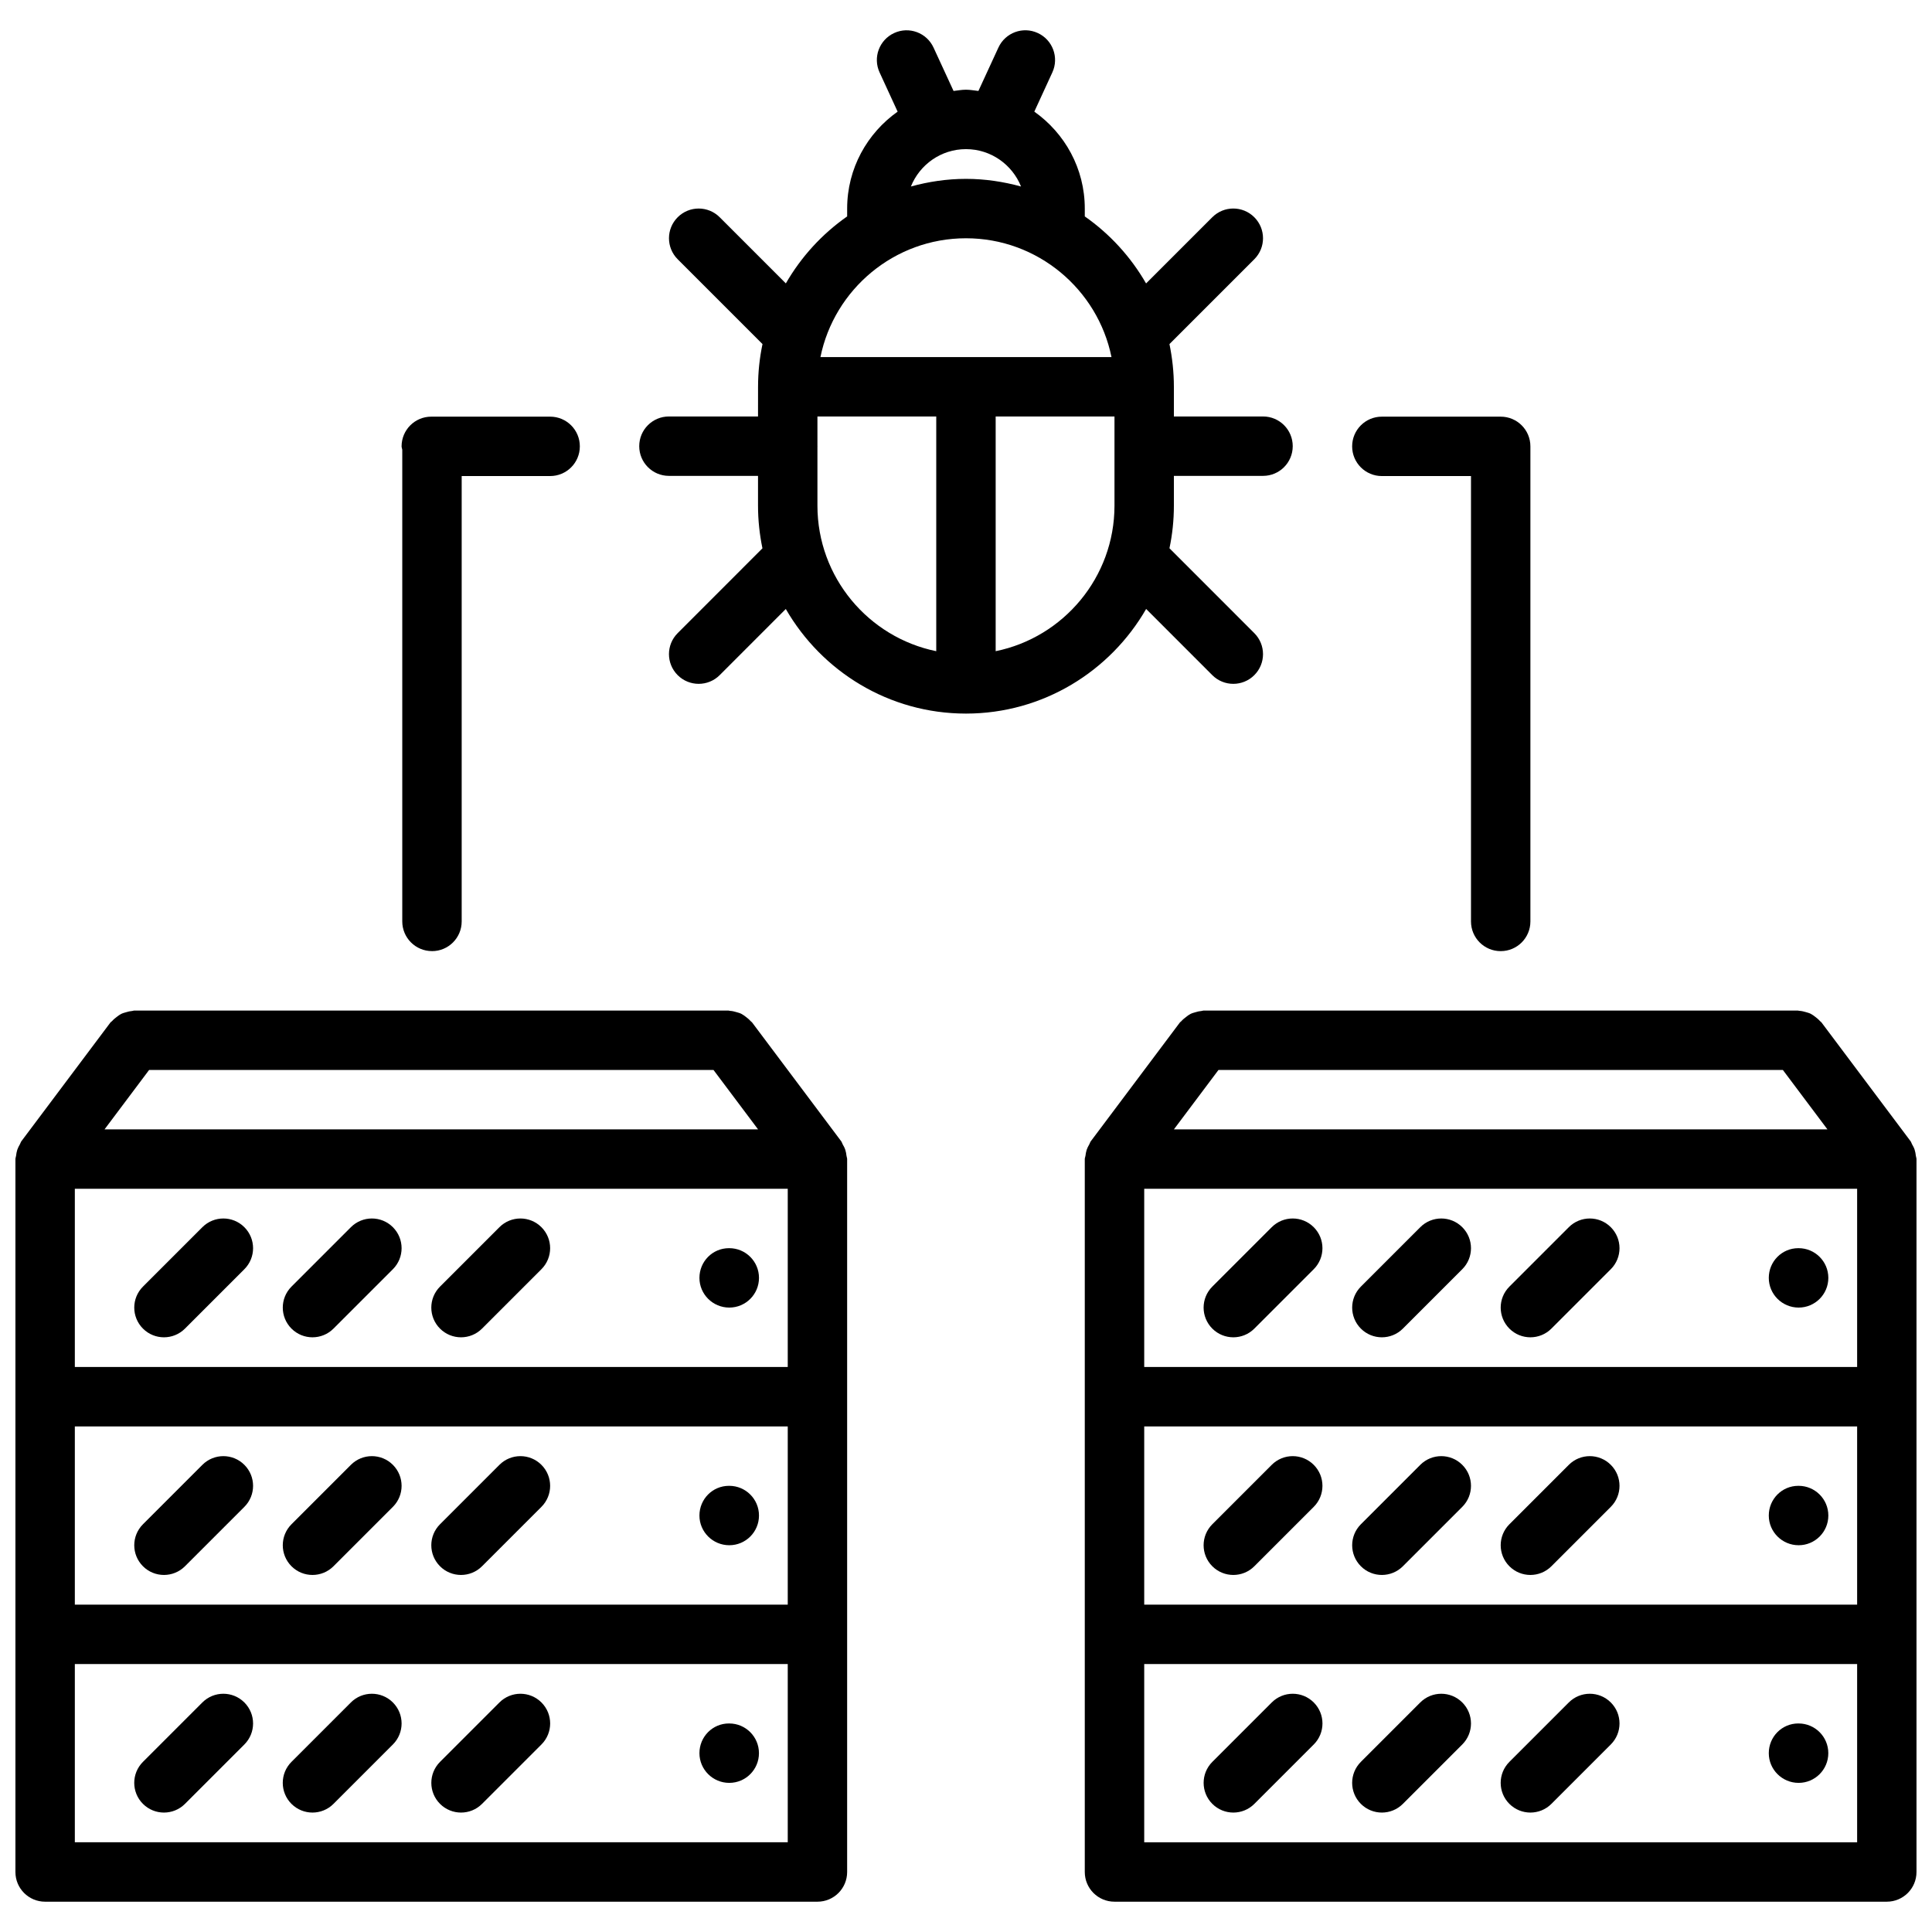 <?xml version="1.0" encoding="UTF-8"?>
<!-- Uploaded to: SVG Repo, www.svgrepo.com, Generator: SVG Repo Mixer Tools -->
<svg width="800px" height="800px" version="1.1" viewBox="144 144 512 512" xmlns="http://www.w3.org/2000/svg">
 <defs>
  <clipPath id="b">
   <path d="m148.09 411h220.91v237h-220.91z"/>
  </clipPath>
  <clipPath id="a">
   <path d="m431 411h220.9v237h-220.9z"/>
  </clipPath>
 </defs>
 <path d="m337.26 474.78h-0.078c-4.344 0-7.824 3.519-7.824 7.871 0 4.352 3.559 7.871 7.91 7.871 4.344 0 7.871-3.519 7.871-7.871 0-4.352-3.531-7.871-7.879-7.871z"/>
 <path d="m197.63 469.22-15.742 15.742c-3.078 3.078-3.078 8.055 0 11.133 1.531 1.535 3.547 2.305 5.562 2.305s4.031-0.77 5.566-2.305l15.742-15.742c3.078-3.078 3.078-8.055 0-11.133s-8.051-3.078-11.129 0z"/>
 <path d="m236.99 469.22-15.742 15.742c-3.078 3.078-3.078 8.055 0 11.133 1.535 1.535 3.547 2.305 5.562 2.305s4.031-0.77 5.566-2.305l15.742-15.742c3.078-3.078 3.078-8.055 0-11.133-3.074-3.078-8.051-3.078-11.129 0z"/>
 <path d="m276.35 469.22-15.742 15.742c-3.078 3.078-3.078 8.055 0 11.133 1.535 1.535 3.551 2.305 5.566 2.305s4.031-0.77 5.566-2.305l15.742-15.742c3.078-3.078 3.078-8.055 0-11.133s-8.055-3.078-11.133 0z"/>
 <path d="m337.26 537.76h-0.078c-4.344 0-7.824 3.519-7.824 7.871 0 4.352 3.559 7.871 7.91 7.871 4.344 0 7.871-3.519 7.871-7.871 0-4.352-3.531-7.871-7.879-7.871z"/>
 <path d="m197.63 532.2-15.742 15.742c-3.078 3.078-3.078 8.055 0 11.133 1.531 1.535 3.547 2.305 5.562 2.305s4.031-0.77 5.566-2.305l15.742-15.742c3.078-3.078 3.078-8.055 0-11.133-3.078-3.078-8.051-3.078-11.129 0z"/>
 <path d="m236.99 532.2-15.742 15.742c-3.078 3.078-3.078 8.055 0 11.133 1.535 1.535 3.547 2.305 5.562 2.305s4.031-0.77 5.566-2.305l15.742-15.742c3.078-3.078 3.078-8.055 0-11.133-3.074-3.078-8.051-3.078-11.129 0z"/>
 <path d="m276.35 532.2-15.742 15.742c-3.078 3.078-3.078 8.055 0 11.133 1.535 1.535 3.551 2.305 5.566 2.305s4.031-0.77 5.566-2.305l15.742-15.742c3.078-3.078 3.078-8.055 0-11.133-3.078-3.078-8.055-3.078-11.133 0z"/>
 <path d="m337.26 616.48c4.344 0 7.871-3.519 7.871-7.871s-3.527-7.871-7.871-7.871l-0.078-0.004c-4.344 0-7.824 3.519-7.824 7.871 0 4.356 3.559 7.875 7.902 7.875z"/>
 <g clip-path="url(#b)">
  <path d="m155.96 647.97h204.67c4.352 0 7.871-3.519 7.871-7.871v-188.93c0-0.316-0.148-0.582-0.172-0.883-0.062-0.535-0.148-1.055-0.316-1.566-0.172-0.527-0.426-1-0.699-1.473-0.156-0.262-0.195-0.551-0.387-0.805l-23.617-31.488c-0.109-0.148-0.277-0.211-0.395-0.355-0.371-0.426-0.789-0.762-1.227-1.102-0.395-0.293-0.762-0.582-1.188-0.805-0.426-0.219-0.883-0.34-1.355-0.473-0.535-0.156-1.055-0.293-1.605-0.324-0.188 0.008-0.344-0.09-0.523-0.09h-157.44c-0.188 0-0.348 0.094-0.527 0.109-0.551 0.039-1.062 0.164-1.582 0.324-0.48 0.133-0.938 0.25-1.371 0.473-0.434 0.219-0.805 0.504-1.188 0.805-0.449 0.34-0.859 0.676-1.227 1.102-0.129 0.125-0.293 0.195-0.402 0.34l-23.617 31.488c-0.18 0.242-0.227 0.535-0.387 0.805-0.277 0.473-0.52 0.938-0.699 1.465-0.164 0.52-0.25 1.039-0.316 1.574-0.023 0.297-0.172 0.562-0.172 0.879v188.93c0 4.352 3.519 7.871 7.871 7.871zm27.555-220.42h149.57l11.809 15.742h-173.19zm-19.684 94.465h188.93v47.23h-188.93zm0-62.977h188.93v47.23h-188.93zm188.93 173.18h-188.93v-47.23h188.93z"/>
 </g>
 <path d="m187.45 624.35c2.016 0 4.031-0.77 5.566-2.305l15.742-15.742c3.078-3.078 3.078-8.055 0-11.133s-8.055-3.078-11.133 0l-15.742 15.742c-3.078 3.078-3.078 8.055 0 11.133 1.535 1.531 3.551 2.305 5.566 2.305z"/>
 <path d="m226.81 624.35c2.016 0 4.031-0.77 5.566-2.305l15.742-15.742c3.078-3.078 3.078-8.055 0-11.133s-8.055-3.078-11.133 0l-15.742 15.742c-3.078 3.078-3.078 8.055 0 11.133 1.539 1.531 3.551 2.305 5.566 2.305z"/>
 <path d="m266.18 624.35c2.016 0 4.031-0.77 5.566-2.305l15.742-15.742c3.078-3.078 3.078-8.055 0-11.133s-8.055-3.078-11.133 0l-15.742 15.742c-3.078 3.078-3.078 8.055 0 11.133 1.535 1.531 3.551 2.305 5.566 2.305z"/>
 <path d="m620.65 474.78h-0.078c-4.344 0-7.824 3.519-7.824 7.871 0 4.352 3.559 7.871 7.91 7.871 4.344 0 7.871-3.519 7.871-7.871 0-4.352-3.535-7.871-7.879-7.871z"/>
 <path d="m481.02 469.22-15.742 15.742c-3.078 3.078-3.078 8.055 0 11.133 1.535 1.535 3.551 2.305 5.566 2.305s4.031-0.77 5.566-2.305l15.742-15.742c3.078-3.078 3.078-8.055 0-11.133s-8.055-3.078-11.133 0z"/>
 <path d="m520.39 469.22-15.742 15.742c-3.078 3.078-3.078 8.055 0 11.133 1.531 1.535 3.547 2.305 5.562 2.305s4.031-0.77 5.566-2.305l15.742-15.742c3.078-3.078 3.078-8.055 0-11.133s-8.051-3.078-11.129 0z"/>
 <path d="m559.75 469.22-15.742 15.742c-3.078 3.078-3.078 8.055 0 11.133 1.531 1.535 3.547 2.305 5.562 2.305s4.031-0.77 5.566-2.305l15.742-15.742c3.078-3.078 3.078-8.055 0-11.133s-8.051-3.078-11.129 0z"/>
 <path d="m620.65 537.76h-0.078c-4.344 0-7.824 3.519-7.824 7.871 0 4.352 3.559 7.871 7.91 7.871 4.344 0 7.871-3.519 7.871-7.871 0-4.352-3.535-7.871-7.879-7.871z"/>
 <path d="m481.02 532.2-15.742 15.742c-3.078 3.078-3.078 8.055 0 11.133 1.535 1.535 3.551 2.305 5.566 2.305s4.031-0.77 5.566-2.305l15.742-15.742c3.078-3.078 3.078-8.055 0-11.133-3.078-3.078-8.055-3.078-11.133 0z"/>
 <path d="m520.39 532.2-15.742 15.742c-3.078 3.078-3.078 8.055 0 11.133 1.531 1.535 3.547 2.305 5.562 2.305s4.031-0.77 5.566-2.305l15.742-15.742c3.078-3.078 3.078-8.055 0-11.133-3.078-3.078-8.051-3.078-11.129 0z"/>
 <path d="m559.75 532.2-15.742 15.742c-3.078 3.078-3.078 8.055 0 11.133 1.531 1.535 3.547 2.305 5.562 2.305s4.031-0.77 5.566-2.305l15.742-15.742c3.078-3.078 3.078-8.055 0-11.133-3.078-3.078-8.051-3.078-11.129 0z"/>
 <path d="m620.65 616.48c4.344 0 7.871-3.519 7.871-7.871s-3.527-7.871-7.871-7.871l-0.078-0.004c-4.344 0-7.824 3.519-7.824 7.871-0.004 4.356 3.555 7.875 7.902 7.875z"/>
 <path d="m470.85 624.35c2.016 0 4.031-0.77 5.566-2.305l15.742-15.742c3.078-3.078 3.078-8.055 0-11.133s-8.055-3.078-11.133 0l-15.742 15.742c-3.078 3.078-3.078 8.055 0 11.133 1.535 1.531 3.551 2.305 5.566 2.305z"/>
 <path d="m510.21 624.35c2.016 0 4.031-0.77 5.566-2.305l15.742-15.742c3.078-3.078 3.078-8.055 0-11.133s-8.055-3.078-11.133 0l-15.742 15.742c-3.078 3.078-3.078 8.055 0 11.133 1.535 1.531 3.551 2.305 5.566 2.305z"/>
 <path d="m549.57 624.35c2.016 0 4.031-0.77 5.566-2.305l15.742-15.742c3.078-3.078 3.078-8.055 0-11.133s-8.055-3.078-11.133 0l-15.742 15.742c-3.078 3.078-3.078 8.055 0 11.133 1.535 1.531 3.551 2.305 5.566 2.305z"/>
 <g clip-path="url(#a)">
  <path d="m651.41 448.71c-0.172-0.527-0.426-1-0.699-1.473-0.156-0.262-0.195-0.551-0.387-0.805l-23.617-31.488c-0.109-0.148-0.277-0.211-0.395-0.355-0.371-0.426-0.789-0.754-1.219-1.094-0.395-0.301-0.77-0.59-1.195-0.812-0.426-0.219-0.875-0.332-1.348-0.473-0.535-0.156-1.055-0.285-1.613-0.324-0.188 0.016-0.344-0.082-0.527-0.082h-157.44c-0.188 0-0.348 0.094-0.527 0.109-0.551 0.039-1.062 0.164-1.59 0.324-0.48 0.133-0.93 0.25-1.363 0.473-0.434 0.219-0.805 0.504-1.188 0.812-0.449 0.34-0.859 0.668-1.227 1.094-0.117 0.141-0.285 0.203-0.395 0.355l-23.617 31.488c-0.18 0.242-0.227 0.535-0.387 0.805-0.277 0.473-0.52 0.938-0.699 1.465-0.164 0.52-0.25 1.039-0.316 1.574-0.031 0.281-0.18 0.547-0.18 0.863v188.93c0 4.352 3.519 7.871 7.871 7.871h204.67c4.352 0 7.871-3.519 7.871-7.871v-188.93c0-0.316-0.148-0.582-0.172-0.883-0.062-0.543-0.148-1.055-0.316-1.574zm-184.5-21.16h149.57l11.809 15.742h-173.19zm-19.68 31.488h188.93v47.23h-188.93zm0 62.977h188.93v47.23h-188.93zm188.93 110.21h-188.93v-47.23h188.93z"/>
 </g>
 <path d="m258.48 396.06c4.352 0 7.871-3.519 7.871-7.871v-118.03h23.441c4.352 0 7.871-3.519 7.871-7.871 0-4.352-3.519-7.871-7.871-7.871h-31.496c-4.352 0-7.871 3.519-7.871 7.871 0 0.324 0.148 0.598 0.18 0.914v124.98c0 4.352 3.527 7.871 7.875 7.871z"/>
 <path d="m541.7 396.06c4.352 0 7.871-3.519 7.871-7.871v-125.9c0-4.352-3.519-7.871-7.871-7.871h-31.496c-4.352 0-7.871 3.519-7.871 7.871 0 4.352 3.519 7.871 7.871 7.871h23.625v118.03c0 4.352 3.516 7.871 7.871 7.871z"/>
 <path d="m431.48 201.35v-2.086c0-10.621-5.312-19.973-13.375-25.68l4.777-10.391c1.82-3.945 0.094-8.629-3.856-10.438-3.945-1.836-8.629-0.094-10.438 3.856l-5.297 11.492c-1.105-0.113-2.168-0.328-3.301-0.328-1.133 0-2.195 0.211-3.289 0.332l-5.305-11.5c-1.82-3.938-6.481-5.684-10.445-3.848-3.945 1.82-5.676 6.496-3.848 10.445l4.777 10.383c-8.062 5.707-13.375 15.059-13.375 25.68v2.086c-6.637 4.644-12.195 10.707-16.246 17.75l-17.531-17.531c-3.078-3.078-8.055-3.078-11.133 0-3.078 3.078-3.078 8.055 0 11.133l22.477 22.477c-0.77 3.66-1.18 7.438-1.18 11.32l-0.008 7.867h-23.609c-4.352 0-7.871 3.519-7.871 7.871 0 4.352 3.519 7.871 7.871 7.871h23.609v7.887c0 3.871 0.418 7.66 1.172 11.312l-22.465 22.477c-3.078 3.078-3.078 8.055 0 11.133 1.535 1.535 3.551 2.305 5.566 2.305s4.031-0.77 5.566-2.305l17.523-17.531c9.523 16.539 27.34 27.719 47.742 27.719 20.402 0 38.227-11.188 47.75-27.727l17.531 17.539c1.535 1.535 3.551 2.305 5.566 2.305s4.031-0.77 5.566-2.305c3.078-3.078 3.078-8.055 0-11.133l-22.484-22.492c0.77-3.644 1.172-7.414 1.172-11.297v-7.887h23.625c4.352 0 7.871-3.519 7.871-7.871 0-4.352-3.519-7.871-7.871-7.871h-23.625v-7.863c0-3.871-0.418-7.66-1.172-11.32l22.484-22.484c3.078-3.078 3.078-8.055 0-11.133s-8.055-3.078-11.133 0l-17.547 17.547c-4.055-7.051-9.605-13.121-16.246-17.766zm-70.055 37.281c3.66-17.941 19.562-31.488 38.566-31.488 19.004 0 34.914 13.547 38.566 31.488zm38.566-55.109c6.613 0 12.266 4.109 14.594 9.902-4.66-1.273-9.531-2.023-14.594-2.023s-9.934 0.746-14.594 2.023c2.328-5.793 7.981-9.902 14.594-9.902zm-39.363 94.477v-15.68c0-0.031 0.016-0.047 0.016-0.078s-0.016-0.047-0.016-0.078v-7.785h31.488v62.195c-17.938-3.652-31.488-19.562-31.488-38.574zm47.234 38.574v-62.195h31.488v23.625c0 19.008-13.547 34.918-31.488 38.57z"/>
</svg>